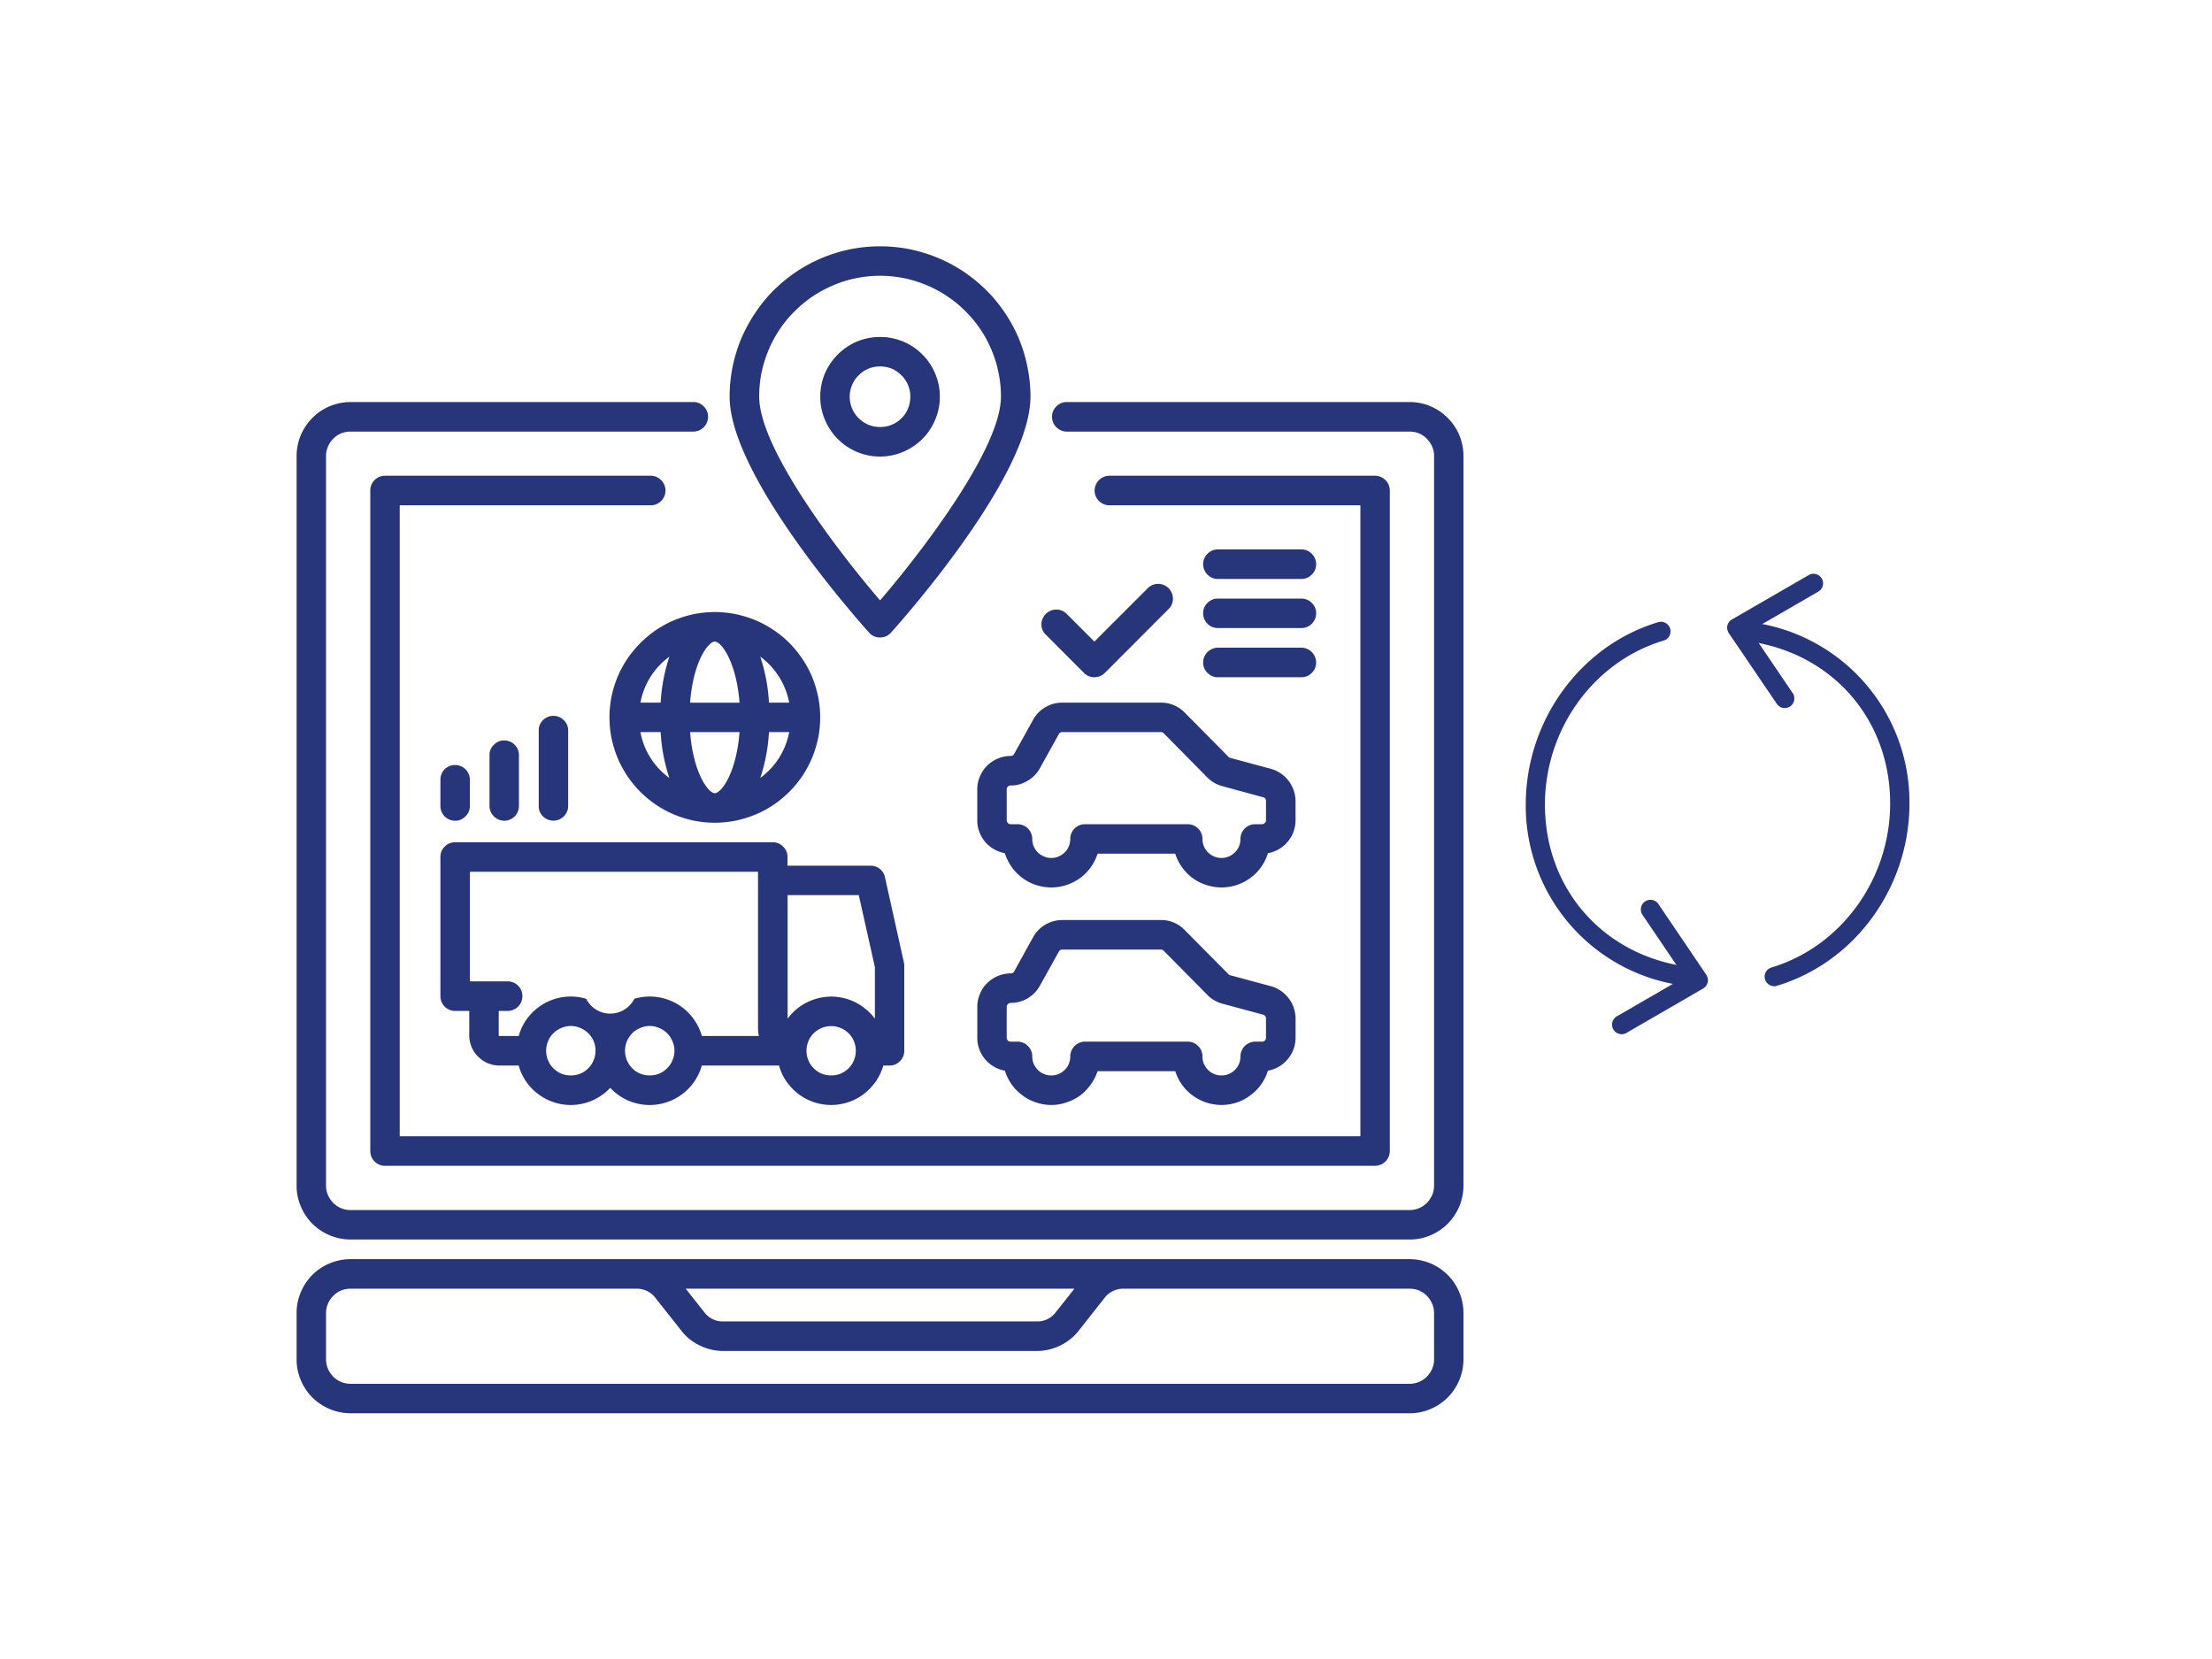 <svg xmlns="http://www.w3.org/2000/svg" width="440" height="330" viewBox="0 0 440 330"><g transform="translate(17160 20810)"><g transform="translate(-21342.461 -32958.301)"><g transform="translate(4241.461 12228.276)"><path d="M4462.849,12252.427h-68.2a2.8,2.8,0,0,0-2.061.866,2.849,2.849,0,0,0-.866,2.061,2.957,2.957,0,0,0,2.926,2.949h68.2a5.106,5.106,0,0,1,1.873.352,4.822,4.822,0,0,1,1.569,1.076,5.153,5.153,0,0,1,1.054,1.569,4.584,4.584,0,0,1,.375,1.849v145.134a4.707,4.707,0,0,1-.375,1.874,5.463,5.463,0,0,1-1.054,1.568,4.849,4.849,0,0,1-3.442,1.428H4252.185a4.849,4.849,0,0,1-3.442-1.428,5.441,5.441,0,0,1-1.053-1.568,4.7,4.7,0,0,1-.375-1.874v-145.134a4.576,4.576,0,0,1,.375-1.849,4.747,4.747,0,0,1,1.053-1.569,4.822,4.822,0,0,1,1.569-1.076,5.108,5.108,0,0,1,1.873-.352h68.177a2.957,2.957,0,0,0,2.95-2.949,2.849,2.849,0,0,0-.866-2.061,2.81,2.81,0,0,0-2.084-.866h-68.177a10.658,10.658,0,0,0-4.1.819,10.4,10.4,0,0,0-3.488,2.341,10.714,10.714,0,0,0-3.137,7.562v145.134a10.247,10.247,0,0,0,.819,4.1,10.581,10.581,0,0,0,2.318,3.488,10.828,10.828,0,0,0,7.586,3.138h210.664a10.432,10.432,0,0,0,4.121-.82,10.72,10.72,0,0,0,3.465-2.317,10.816,10.816,0,0,0,3.137-7.586v-145.134a10.743,10.743,0,0,0-.819-4.1,10.244,10.244,0,0,0-2.318-3.466,10.6,10.6,0,0,0-7.586-3.16Z" transform="translate(-4241.461 -12252.427)" fill="#27357b"/></g><g transform="translate(4256.118 12242.933)"><path d="M4326.263,12281.436a2.955,2.955,0,0,0-2.926-2.926h-52.866a2.916,2.916,0,0,0-2.926,2.926v131.414a2.916,2.916,0,0,0,2.926,2.926h196.945a2.956,2.956,0,0,0,2.927-2.926v-131.414a2.956,2.956,0,0,0-2.927-2.926h-52.865a2.956,2.956,0,0,0-2.926,2.926,2.811,2.811,0,0,0,.866,2.084,2.849,2.849,0,0,0,2.06.866h49.939V12409.9H4273.4v-125.514h49.939a2.851,2.851,0,0,0,2.06-.866A2.81,2.81,0,0,0,4326.263,12281.436Z" transform="translate(-4267.545 -12278.51)" fill="#27357b"/></g><g transform="translate(4241.461 12398.765)"><path d="M4462.849,12555.842H4252.185a10.659,10.659,0,0,0-4.1.82,10.351,10.351,0,0,0-3.488,2.317,10.565,10.565,0,0,0-2.318,3.489,10.32,10.32,0,0,0-.819,4.1v9.2a10.24,10.24,0,0,0,.819,4.1,10.571,10.571,0,0,0,2.318,3.488,10.817,10.817,0,0,0,7.586,3.138h210.664a10.449,10.449,0,0,0,4.121-.819,10.723,10.723,0,0,0,3.465-2.318,10.816,10.816,0,0,0,3.137-7.586v-9.2a10.744,10.744,0,0,0-.819-4.1,10.565,10.565,0,0,0-2.318-3.489,10.736,10.736,0,0,0-3.465-2.317A10.862,10.862,0,0,0,4462.849,12555.842Zm-66.678,5.877-3.7,4.682a4.546,4.546,0,0,1-3.816,1.828h-62.3a4.535,4.535,0,0,1-3.793-1.828l-3.7-4.682Zm71.548,14.047a4.7,4.7,0,0,1-.375,1.874,5.436,5.436,0,0,1-1.054,1.568,4.856,4.856,0,0,1-3.442,1.429H4252.185a4.856,4.856,0,0,1-3.442-1.429,4.984,4.984,0,0,1-1.053-1.568,4.693,4.693,0,0,1-.375-1.874v-9.2a4.581,4.581,0,0,1,.375-1.85,5.04,5.04,0,0,1,2.622-2.646,5.108,5.108,0,0,1,1.873-.352h56.845a4.6,4.6,0,0,1,3.816,1.85l5.1,6.438a10.02,10.02,0,0,0,3.747,3.021,10.457,10.457,0,0,0,4.659,1.076h62.3a10.415,10.415,0,0,0,4.683-1.076,10.2,10.2,0,0,0,3.746-3.021l5.08-6.438a4.626,4.626,0,0,1,3.816-1.85h56.868a5.106,5.106,0,0,1,1.873.352,4.822,4.822,0,0,1,1.569,1.076,4.884,4.884,0,0,1,1.054,1.569,4.588,4.588,0,0,1,.375,1.85Z" transform="translate(-4241.461 -12555.842)" fill="#27357b"/></g><g transform="translate(4327.596 12197.302)"><path d="M4424.674,12275.1a2.857,2.857,0,0,0,2.177-.961c2.833-3.16,27.744-31.349,27.744-46.941a28.545,28.545,0,0,0-.586-5.807,29.5,29.5,0,0,0-1.686-5.643,30.2,30.2,0,0,0-6.485-9.691,31.346,31.346,0,0,0-4.542-3.723,30.362,30.362,0,0,0-5.174-2.764,31.771,31.771,0,0,0-5.619-1.709,30.541,30.541,0,0,0-11.659,0,31.187,31.187,0,0,0-5.619,1.709,30.362,30.362,0,0,0-5.174,2.764,31.346,31.346,0,0,0-4.542,3.723,28.727,28.727,0,0,0-3.7,4.541,30.323,30.323,0,0,0-2.786,5.15,31.387,31.387,0,0,0-1.709,5.643,30.28,30.28,0,0,0-.562,5.807c0,15.593,24.911,43.781,27.744,46.941A2.856,2.856,0,0,0,4424.674,12275.1Zm0-71.947a24.038,24.038,0,0,1,4.683.469,23.4,23.4,0,0,1,4.519,1.381,22.7,22.7,0,0,1,4.144,2.225,22.37,22.37,0,0,1,3.652,3,23.592,23.592,0,0,1,3,3.628,24.543,24.543,0,0,1,2.224,4.168,23.085,23.085,0,0,1,1.358,4.5,22.7,22.7,0,0,1,.468,4.682c0,10.324-15.733,30.834-24.044,40.526-8.312-9.692-24.044-30.2-24.044-40.526a24.437,24.437,0,0,1,.444-4.682,24.929,24.929,0,0,1,1.382-4.5,22.958,22.958,0,0,1,2.224-4.168,22.26,22.26,0,0,1,3-3.628,23.234,23.234,0,0,1,3.629-3,24.518,24.518,0,0,1,4.168-2.225,22.908,22.908,0,0,1,4.518-1.381A24.038,24.038,0,0,1,4424.674,12203.154Z" transform="translate(-4394.753 -12197.302)" fill="#27357b"/></g><g transform="translate(4345.623 12215.329)"><path d="M4450.623,12241.255a11.643,11.643,0,0,0-.913-4.542,11.471,11.471,0,0,0-2.552-3.84,11.827,11.827,0,0,0-8.428-3.488,12.2,12.2,0,0,0-4.566.89,12.253,12.253,0,0,0-6.438,6.438,12.157,12.157,0,0,0-.89,4.542,11.688,11.688,0,0,0,.913,4.565,11.9,11.9,0,0,0,6.415,6.438,11.766,11.766,0,0,0,4.566.914,11.643,11.643,0,0,0,4.542-.914,12.244,12.244,0,0,0,3.864-2.575,11.876,11.876,0,0,0,2.575-3.862A11.679,11.679,0,0,0,4450.623,12241.255Zm-17.934,0a6.087,6.087,0,0,1,.469-2.295,5.8,5.8,0,0,1,1.311-1.942,5.961,5.961,0,0,1,1.967-1.335,6.364,6.364,0,0,1,2.294-.444,6.589,6.589,0,0,1,2.318.444,6.119,6.119,0,0,1,1.943,1.335,5.858,5.858,0,0,1,1.756,4.237,6.124,6.124,0,0,1-.445,2.341,5.962,5.962,0,0,1-5.572,3.7,5.973,5.973,0,0,1-4.261-1.756,6.052,6.052,0,0,1-1.311-1.943A6.136,6.136,0,0,1,4432.689,12241.255Z" transform="translate(-4426.836 -12229.385)" fill="#27357b"/></g><g transform="translate(4270.071 12315.838)"><path d="M4358.5,12408.26H4295.3a2.9,2.9,0,0,0-2.083.867,2.823,2.823,0,0,0-.843,2.059v27.7a2.917,2.917,0,0,0,2.926,2.927h2.81v4.823a5.9,5.9,0,0,0,.445,2.295,5.585,5.585,0,0,0,1.311,1.966,6.007,6.007,0,0,0,4.261,1.779h3.816a10.546,10.546,0,0,0,2.88,4.823,10.869,10.869,0,0,0,4.917,2.716,10.754,10.754,0,0,0,10.418-3.114,10.549,10.549,0,0,0,4.776,2.975,10.666,10.666,0,0,0,5.619.14,10.819,10.819,0,0,0,4.939-2.716,10.953,10.953,0,0,0,2.88-4.823h15.358a10.366,10.366,0,0,0,1.452,3.138,11.768,11.768,0,0,0,2.411,2.528,11.019,11.019,0,0,0,3.067,1.616,10.854,10.854,0,0,0,3.441.561,10.716,10.716,0,0,0,3.418-.561,10.406,10.406,0,0,0,3.067-1.616,11.768,11.768,0,0,0,2.411-2.528,11.034,11.034,0,0,0,1.476-3.138h1.24a2.847,2.847,0,0,0,2.061-.866,2.813,2.813,0,0,0,.866-2.084v-16.928a2.9,2.9,0,0,0-.07-.631l-3.77-16.951a2.848,2.848,0,0,0-1.03-1.662,2.888,2.888,0,0,0-1.826-.633h-16.529v-1.732a2.755,2.755,0,0,0-.866-2.059A2.848,2.848,0,0,0,4358.5,12408.26Zm-54.527,38.373v-4.823h1.779a2.917,2.917,0,0,0,2.927-2.927,2.916,2.916,0,0,0-2.927-2.949h-7.515v-21.8h57.313v31.114a8.487,8.487,0,0,0,.164,1.546h-11.332a10.961,10.961,0,0,0-2.88-4.824,10.794,10.794,0,0,0-10.559-2.574,5.36,5.36,0,0,1-9.575,0,10.736,10.736,0,0,0-10.536,2.574,10.554,10.554,0,0,0-2.88,4.824h-3.816C4304.015,12446.8,4303.968,12446.749,4303.968,12446.633Zm14.352,8.008a5.233,5.233,0,0,1-1.9-.353,5.139,5.139,0,0,1-1.592-1.077,4.491,4.491,0,0,1-1.054-1.592,4.924,4.924,0,0,1,0-3.77,4.727,4.727,0,0,1,1.054-1.592,5.08,5.08,0,0,1,1.592-1.053,4.826,4.826,0,0,1,1.9-.4,4.718,4.718,0,0,1,1.873.4,4.841,4.841,0,0,1,1.592,1.053,4.71,4.71,0,0,1,1.428,3.465,4.809,4.809,0,0,1-.375,1.9,4.491,4.491,0,0,1-1.054,1.592,4.895,4.895,0,0,1-1.592,1.077A5.113,5.113,0,0,1,4318.319,12454.641Zm15.686,0a5.019,5.019,0,0,1-1.873-.353,4.758,4.758,0,0,1-1.616-1.077,5.221,5.221,0,0,1-1.053-1.592,4.924,4.924,0,0,1,0-3.77,5.547,5.547,0,0,1,1.053-1.592,4.711,4.711,0,0,1,1.616-1.053,4.6,4.6,0,0,1,3.746,0,4.843,4.843,0,0,1,1.592,1.053,4.735,4.735,0,0,1,1.054,1.592,4.667,4.667,0,0,1,0,3.77,4.5,4.5,0,0,1-1.054,1.592,4.9,4.9,0,0,1-1.592,1.077A5.021,5.021,0,0,1,4334.005,12454.641Zm36.1,0a5.233,5.233,0,0,1-1.9-.353,5.15,5.15,0,0,1-1.592-1.077,4.491,4.491,0,0,1-1.054-1.592,4.93,4.93,0,0,1,0-3.77,4.727,4.727,0,0,1,1.054-1.592,5.233,5.233,0,0,1,1.592-1.053,4.952,4.952,0,0,1,5.361,1.053,4.727,4.727,0,0,1,1.054,1.592,4.776,4.776,0,0,1,.375,1.873v.023a4.769,4.769,0,0,1-.375,1.873,4.491,4.491,0,0,1-1.054,1.592,4.895,4.895,0,0,1-1.592,1.077A5.111,5.111,0,0,1,4370.107,12454.641Zm5.479-35.869,3.207,14.328v10.256a9.751,9.751,0,0,0-1.732-1.826,10.428,10.428,0,0,0-2.083-1.405,11.036,11.036,0,0,0-2.365-.866,11.437,11.437,0,0,0-2.5-.3,11.268,11.268,0,0,0-2.5.3,11.028,11.028,0,0,0-4.472,2.247,11.562,11.562,0,0,0-1.709,1.851v-24.584Z" transform="translate(-4292.378 -12408.26)" fill="#27357b"/></g><g transform="translate(4270.071 12300.479)"><path d="M4295.3,12392a2.726,2.726,0,0,0,2.061-.866,2.761,2.761,0,0,0,.866-2.061v-5.222a2.917,2.917,0,0,0-2.927-2.926,2.879,2.879,0,0,0-2.926,2.926v5.222a2.917,2.917,0,0,0,2.926,2.927Z" transform="translate(-4292.378 -12380.926)" fill="#27357b"/></g><g transform="translate(4279.834 12295.587)"><path d="M4315.606,12385.258v-10.113a2.92,2.92,0,0,0-2.927-2.928,2.758,2.758,0,0,0-2.06.867,2.719,2.719,0,0,0-.867,2.061v10.113a2.957,2.957,0,0,0,2.927,2.926,2.917,2.917,0,0,0,2.927-2.926Z" transform="translate(-4309.753 -12372.217)" fill="#27357b"/></g><g transform="translate(4289.621 12290.693)"><path d="M4330.1,12363.51a2.865,2.865,0,0,0-2.084.866,2.738,2.738,0,0,0-.843,2.06v15.008a2.741,2.741,0,0,0,.843,2.061,2.938,2.938,0,0,0,5.01-2.061v-15.008a2.757,2.757,0,0,0-.866-2.06A2.851,2.851,0,0,0,4330.1,12363.51Z" transform="translate(-4327.17 -12363.51)" fill="#27357b"/></g><g transform="translate(4376.855 12288.071)"><path d="M4489.069,12369.449a6.384,6.384,0,0,0-2.552.515,6.655,6.655,0,0,0-2.154,1.428,6.531,6.531,0,0,0-1.428,2.153,6.457,6.457,0,0,0-.515,2.553v6.158a6.145,6.145,0,0,0,.4,2.247,6.608,6.608,0,0,0,1.147,2.013,6.841,6.841,0,0,0,3.933,2.271,10.689,10.689,0,0,0,1.358,2.739,9.881,9.881,0,0,0,2.131,2.178,9.651,9.651,0,0,0,8.709,1.429,9.519,9.519,0,0,0,4.87-3.512,9.445,9.445,0,0,0,1.381-2.74H4521.8a9.458,9.458,0,0,0,1.381,2.74,9.81,9.81,0,0,0,2.131,2.152,9.656,9.656,0,0,0,2.739,1.359,9.614,9.614,0,0,0,5.994-.024,9.552,9.552,0,0,0,2.693-1.4,9.4,9.4,0,0,0,3.488-4.917,6.8,6.8,0,0,0,2.178-.8,6.639,6.639,0,0,0,3.324-5.735v-3.841a6.712,6.712,0,0,0-4.917-6.415l-8.077-2.177a.876.876,0,0,1-.351-.21l-8.709-8.8a6.435,6.435,0,0,0-4.729-1.967h-19.619a6.34,6.34,0,0,0-3.371.913,6.415,6.415,0,0,0-2.436,2.506l-3.77,6.789A.759.759,0,0,1,4489.069,12369.449Zm5.806,2.434,3.769-6.789a.735.735,0,0,1,.68-.4h19.619a.76.76,0,0,1,.562.234l8.686,8.8a6.517,6.517,0,0,0,3.02,1.732l8.078,2.2a.689.689,0,0,1,.562.727v3.863a.747.747,0,0,1-.235.537.759.759,0,0,1-.538.234h-1.358a2.919,2.919,0,0,0-2.95,2.927,3.907,3.907,0,0,1-.281,1.452,3.614,3.614,0,0,1-.819,1.217,3.829,3.829,0,0,1-1.218.819,3.509,3.509,0,0,1-1.451.3,3.357,3.357,0,0,1-1.451-.3,3.678,3.678,0,0,1-1.241-.819,3.976,3.976,0,0,1-.819-1.217,3.907,3.907,0,0,1-.281-1.452,2.919,2.919,0,0,0-2.926-2.927h-20.416a2.919,2.919,0,0,0-2.95,2.927,3.907,3.907,0,0,1-.281,1.452,3.289,3.289,0,0,1-.819,1.217,3.819,3.819,0,0,1-1.218.819,3.507,3.507,0,0,1-1.451.3,3.436,3.436,0,0,1-1.452-.3,3.681,3.681,0,0,1-1.241-.819,3.993,3.993,0,0,1-.819-1.217,3.907,3.907,0,0,1-.281-1.452,2.919,2.919,0,0,0-2.927-2.927h-1.357a.775.775,0,0,1-.562-.234.747.747,0,0,1-.234-.537v-6.158a.761.761,0,0,1,.8-.773,6.283,6.283,0,0,0,3.348-.936A6.482,6.482,0,0,0,4494.875,12371.883Z" transform="translate(-4482.42 -12358.843)" fill="#27357b"/></g><g transform="translate(4376.855 12331.314)"><path d="M4497.146,12472.582a9.1,9.1,0,0,0,2.974-.492,9.492,9.492,0,0,0,2.716-1.357,9.9,9.9,0,0,0,2.131-2.178,9.778,9.778,0,0,0,1.381-2.692H4521.8a9.82,9.82,0,0,0,1.358,2.716,9.392,9.392,0,0,0,2.153,2.154,9.9,9.9,0,0,0,2.716,1.382,10.191,10.191,0,0,0,3.021.468,9.909,9.909,0,0,0,3-.492,9.025,9.025,0,0,0,2.693-1.428,9.465,9.465,0,0,0,3.488-4.894,6.756,6.756,0,0,0,2.178-.8,6.718,6.718,0,0,0,2.926-3.488,6.81,6.81,0,0,0,.4-2.271v-3.839a6.712,6.712,0,0,0-4.917-6.415l-8.077-2.178a.553.553,0,0,1-.351-.211l-8.709-8.779a6.46,6.46,0,0,0-4.729-1.989h-19.619a6.6,6.6,0,0,0-5.807,3.418l-3.77,6.813a.7.7,0,0,1-.679.374,7.263,7.263,0,0,0-2.552.515,6.738,6.738,0,0,0-2.154,1.451,5.8,5.8,0,0,0-1.428,2.154,6.343,6.343,0,0,0-.515,2.529v6.156a6.181,6.181,0,0,0,.4,2.271,6.612,6.612,0,0,0,1.147,2.014,6.733,6.733,0,0,0,1.779,1.475,6.633,6.633,0,0,0,2.154.8,10.673,10.673,0,0,0,1.358,2.739,10.026,10.026,0,0,0,2.154,2.178,9.652,9.652,0,0,0,2.716,1.4A9.372,9.372,0,0,0,4497.146,12472.582Zm-8.873-19.525a.75.75,0,0,1,.234-.539.775.775,0,0,1,.562-.234,6.643,6.643,0,0,0,3.372-.912,6.768,6.768,0,0,0,2.435-2.506l3.769-6.789a.735.735,0,0,1,.68-.4h19.619a.76.76,0,0,1,.562.234l8.686,8.779a6.379,6.379,0,0,0,3.02,1.756l8.078,2.178a.729.729,0,0,1,.562.749v3.839a.762.762,0,0,1-.235.563.739.739,0,0,1-.538.211h-1.358a2.957,2.957,0,0,0-2.95,2.949,3.7,3.7,0,0,1-1.1,2.67,3.843,3.843,0,0,1-1.218.818,3.483,3.483,0,0,1-1.451.282,3.343,3.343,0,0,1-1.451-.282,3.69,3.69,0,0,1-1.241-.818,4.293,4.293,0,0,1-.819-1.217,3.908,3.908,0,0,1-.281-1.453,2.812,2.812,0,0,0-.866-2.083,2.85,2.85,0,0,0-2.06-.866h-20.416a2.957,2.957,0,0,0-2.95,2.949,3.908,3.908,0,0,1-.281,1.453,3.5,3.5,0,0,1-.819,1.217,3.832,3.832,0,0,1-1.218.818,3.482,3.482,0,0,1-1.451.282,3.417,3.417,0,0,1-1.452-.282,3.693,3.693,0,0,1-1.241-.818,4.313,4.313,0,0,1-.819-1.217,3.908,3.908,0,0,1-.281-1.453,2.81,2.81,0,0,0-.866-2.083,2.849,2.849,0,0,0-2.061-.866h-1.357a.761.761,0,0,1-.8-.773Z" transform="translate(-4482.42 -12435.802)" fill="#27357b"/></g><g transform="translate(4389.615 12264.448)"><path d="M4513.58,12334.5a2.9,2.9,0,0,0,2.084.866,2.946,2.946,0,0,0,2.084-.866l12.689-12.714a2.738,2.738,0,0,0,.843-2.06,2.917,2.917,0,0,0-2.927-2.927,2.829,2.829,0,0,0-2.06.843l-10.629,10.63-5.5-5.5a2.9,2.9,0,0,0-2.084-.867,2.959,2.959,0,0,0-2.95,2.95,2.745,2.745,0,0,0,.89,2.061Z" transform="translate(-4505.128 -12316.801)" fill="#27357b"/></g><g transform="translate(4421.784 12257.588)"><path d="M4565.305,12310.47h16.623a2.85,2.85,0,0,0,2.06-.866,2.911,2.911,0,0,0,0-4.145,2.85,2.85,0,0,0-2.06-.866h-16.623a2.852,2.852,0,0,0-2.061.866,2.912,2.912,0,0,0,0,4.145A2.852,2.852,0,0,0,4565.305,12310.47Z" transform="translate(-4562.378 -12304.593)" fill="#27357b"/></g><g transform="translate(4421.784 12267.375)"><path d="M4565.305,12327.862h16.623a2.918,2.918,0,0,0,2.927-2.927,2.726,2.726,0,0,0-.867-2.061,2.759,2.759,0,0,0-2.06-.865h-16.623a2.761,2.761,0,0,0-2.061.865,2.725,2.725,0,0,0-.866,2.061,2.917,2.917,0,0,0,2.927,2.927Z" transform="translate(-4562.378 -12322.01)" fill="#27357b"/></g><g transform="translate(4421.784 12277.137)"><path d="M4565.305,12345.261h16.623a2.846,2.846,0,0,0,2.06-.866,2.81,2.81,0,0,0,.867-2.084,2.961,2.961,0,0,0-2.927-2.927h-16.623a2.96,2.96,0,0,0-2.927,2.927,2.809,2.809,0,0,0,.866,2.084A2.848,2.848,0,0,0,4565.305,12345.261Z" transform="translate(-4562.378 -12339.384)" fill="#27357b"/></g><g transform="translate(4303.692 12270.043)"><path d="M4352.212,12347.713a22.073,22.073,0,0,0,.4,4.1,22.869,22.869,0,0,0,1.194,3.91,21.654,21.654,0,0,0,1.943,3.629,21.264,21.264,0,0,0,5.783,5.783,20.733,20.733,0,0,0,3.629,1.941,22.739,22.739,0,0,0,3.91,1.194,21.792,21.792,0,0,0,4.1.4,21.358,21.358,0,0,0,4.074-.4,22.357,22.357,0,0,0,3.933-1.194,20.75,20.75,0,0,0,3.629-1.941,21.264,21.264,0,0,0,5.783-5.783,21.69,21.69,0,0,0,1.943-3.629,22.914,22.914,0,0,0,1.194-3.91,21.291,21.291,0,0,0,0-8.194,23.81,23.81,0,0,0-1.194-3.935,21.428,21.428,0,0,0-1.943-3.6,22.663,22.663,0,0,0-2.6-3.185,21.21,21.21,0,0,0-3.184-2.6,20.82,20.82,0,0,0-3.629-1.942,22.357,22.357,0,0,0-3.933-1.194,21.517,21.517,0,0,0-4.074-.4,21.956,21.956,0,0,0-4.1.4,22.739,22.739,0,0,0-3.91,1.194,21.68,21.68,0,0,0-3.629,1.942,22.134,22.134,0,0,0-5.783,5.783,22.393,22.393,0,0,0-1.943,3.629,22.815,22.815,0,0,0-1.194,3.91A21.863,21.863,0,0,0,4352.212,12347.713Zm6.157,2.927h4.027a34.6,34.6,0,0,0,1.732,9.131A14.558,14.558,0,0,1,4358.369,12350.64Zm14.8-18c1.334,0,4.308,4.12,4.916,12.151h-9.833C4368.834,12336.756,4371.832,12332.636,4373.166,12332.636Zm4.916,18c-.608,8.03-3.582,12.151-4.916,12.151s-4.308-4.121-4.917-12.151Zm4.121,9.131a34.6,34.6,0,0,0,1.733-9.131h4.027A14.654,14.654,0,0,1,4382.2,12359.771Zm5.76-14.983h-4.027a34.759,34.759,0,0,0-1.733-9.154A14.706,14.706,0,0,1,4387.962,12344.787Zm-23.834-9.154a34.758,34.758,0,0,0-1.732,9.154h-4.027a14.609,14.609,0,0,1,5.759-9.154Z" transform="translate(-4352.212 -12326.759)" fill="#27357b"/></g><g transform="translate(4503.126 12327.308)"><path d="M4709.055,12455.388a1.933,1.933,0,0,1-1.663-.96,1.907,1.907,0,0,1,.7-2.6l13.485-7.8-8.382-12.385a1.912,1.912,0,0,1,3.161-2.153l9.528,14.07a1.947,1.947,0,0,1,.281,1.521,1.908,1.908,0,0,1-.913,1.217l-15.242,8.827A2.03,2.03,0,0,1,4709.055,12455.388Z" transform="translate(-4707.143 -12428.672)" fill="#27357b"/></g><g transform="translate(4485.957 12271.977)"><path d="M4709.013,12402.694a.876.876,0,0,1-.234-.023,36.06,36.06,0,0,1-32.192-36.1c0-16.692,10.84-31.629,26.339-36.289a1.907,1.907,0,0,1,1.1,3.652c-13.907,4.168-23.624,17.607-23.624,32.637,0,16.975,11.847,30.25,28.844,32.311a1.93,1.93,0,0,1,1.662,2.13A1.9,1.9,0,0,1,4709.013,12402.694Z" transform="translate(-4676.587 -12330.198)" fill="#27357b"/></g><g transform="translate(4526.018 12262.432)"><path d="M4759.329,12339.93a1.916,1.916,0,0,1-1.569-.844l-9.552-14.07a1.992,1.992,0,0,1-.281-1.5,1.852,1.852,0,0,1,.913-1.218l15.265-8.827a1.9,1.9,0,0,1,1.9,3.3l-13.485,7.8,8.405,12.385a1.916,1.916,0,0,1-.516,2.646A2.007,2.007,0,0,1,4759.329,12339.93Z" transform="translate(-4747.882 -12313.213)" fill="#27357b"/></g><g transform="translate(4527.923 12271.971)"><path d="M4758.754,12402.689a1.932,1.932,0,0,1-1.85-1.358,1.893,1.893,0,0,1,1.288-2.364c13.907-4.19,23.6-17.629,23.6-32.637,0-16.975-11.846-30.271-28.82-32.332a1.91,1.91,0,1,1,.445-3.793,36.086,36.086,0,0,1,32.215,36.125c0,16.693-10.84,31.606-26.339,36.266A1.537,1.537,0,0,1,4758.754,12402.689Z" transform="translate(-4751.274 -12330.188)" fill="#27357b"/></g></g><rect width="440" height="330" transform="translate(-17160 -20810)" fill="none"/></g></svg>